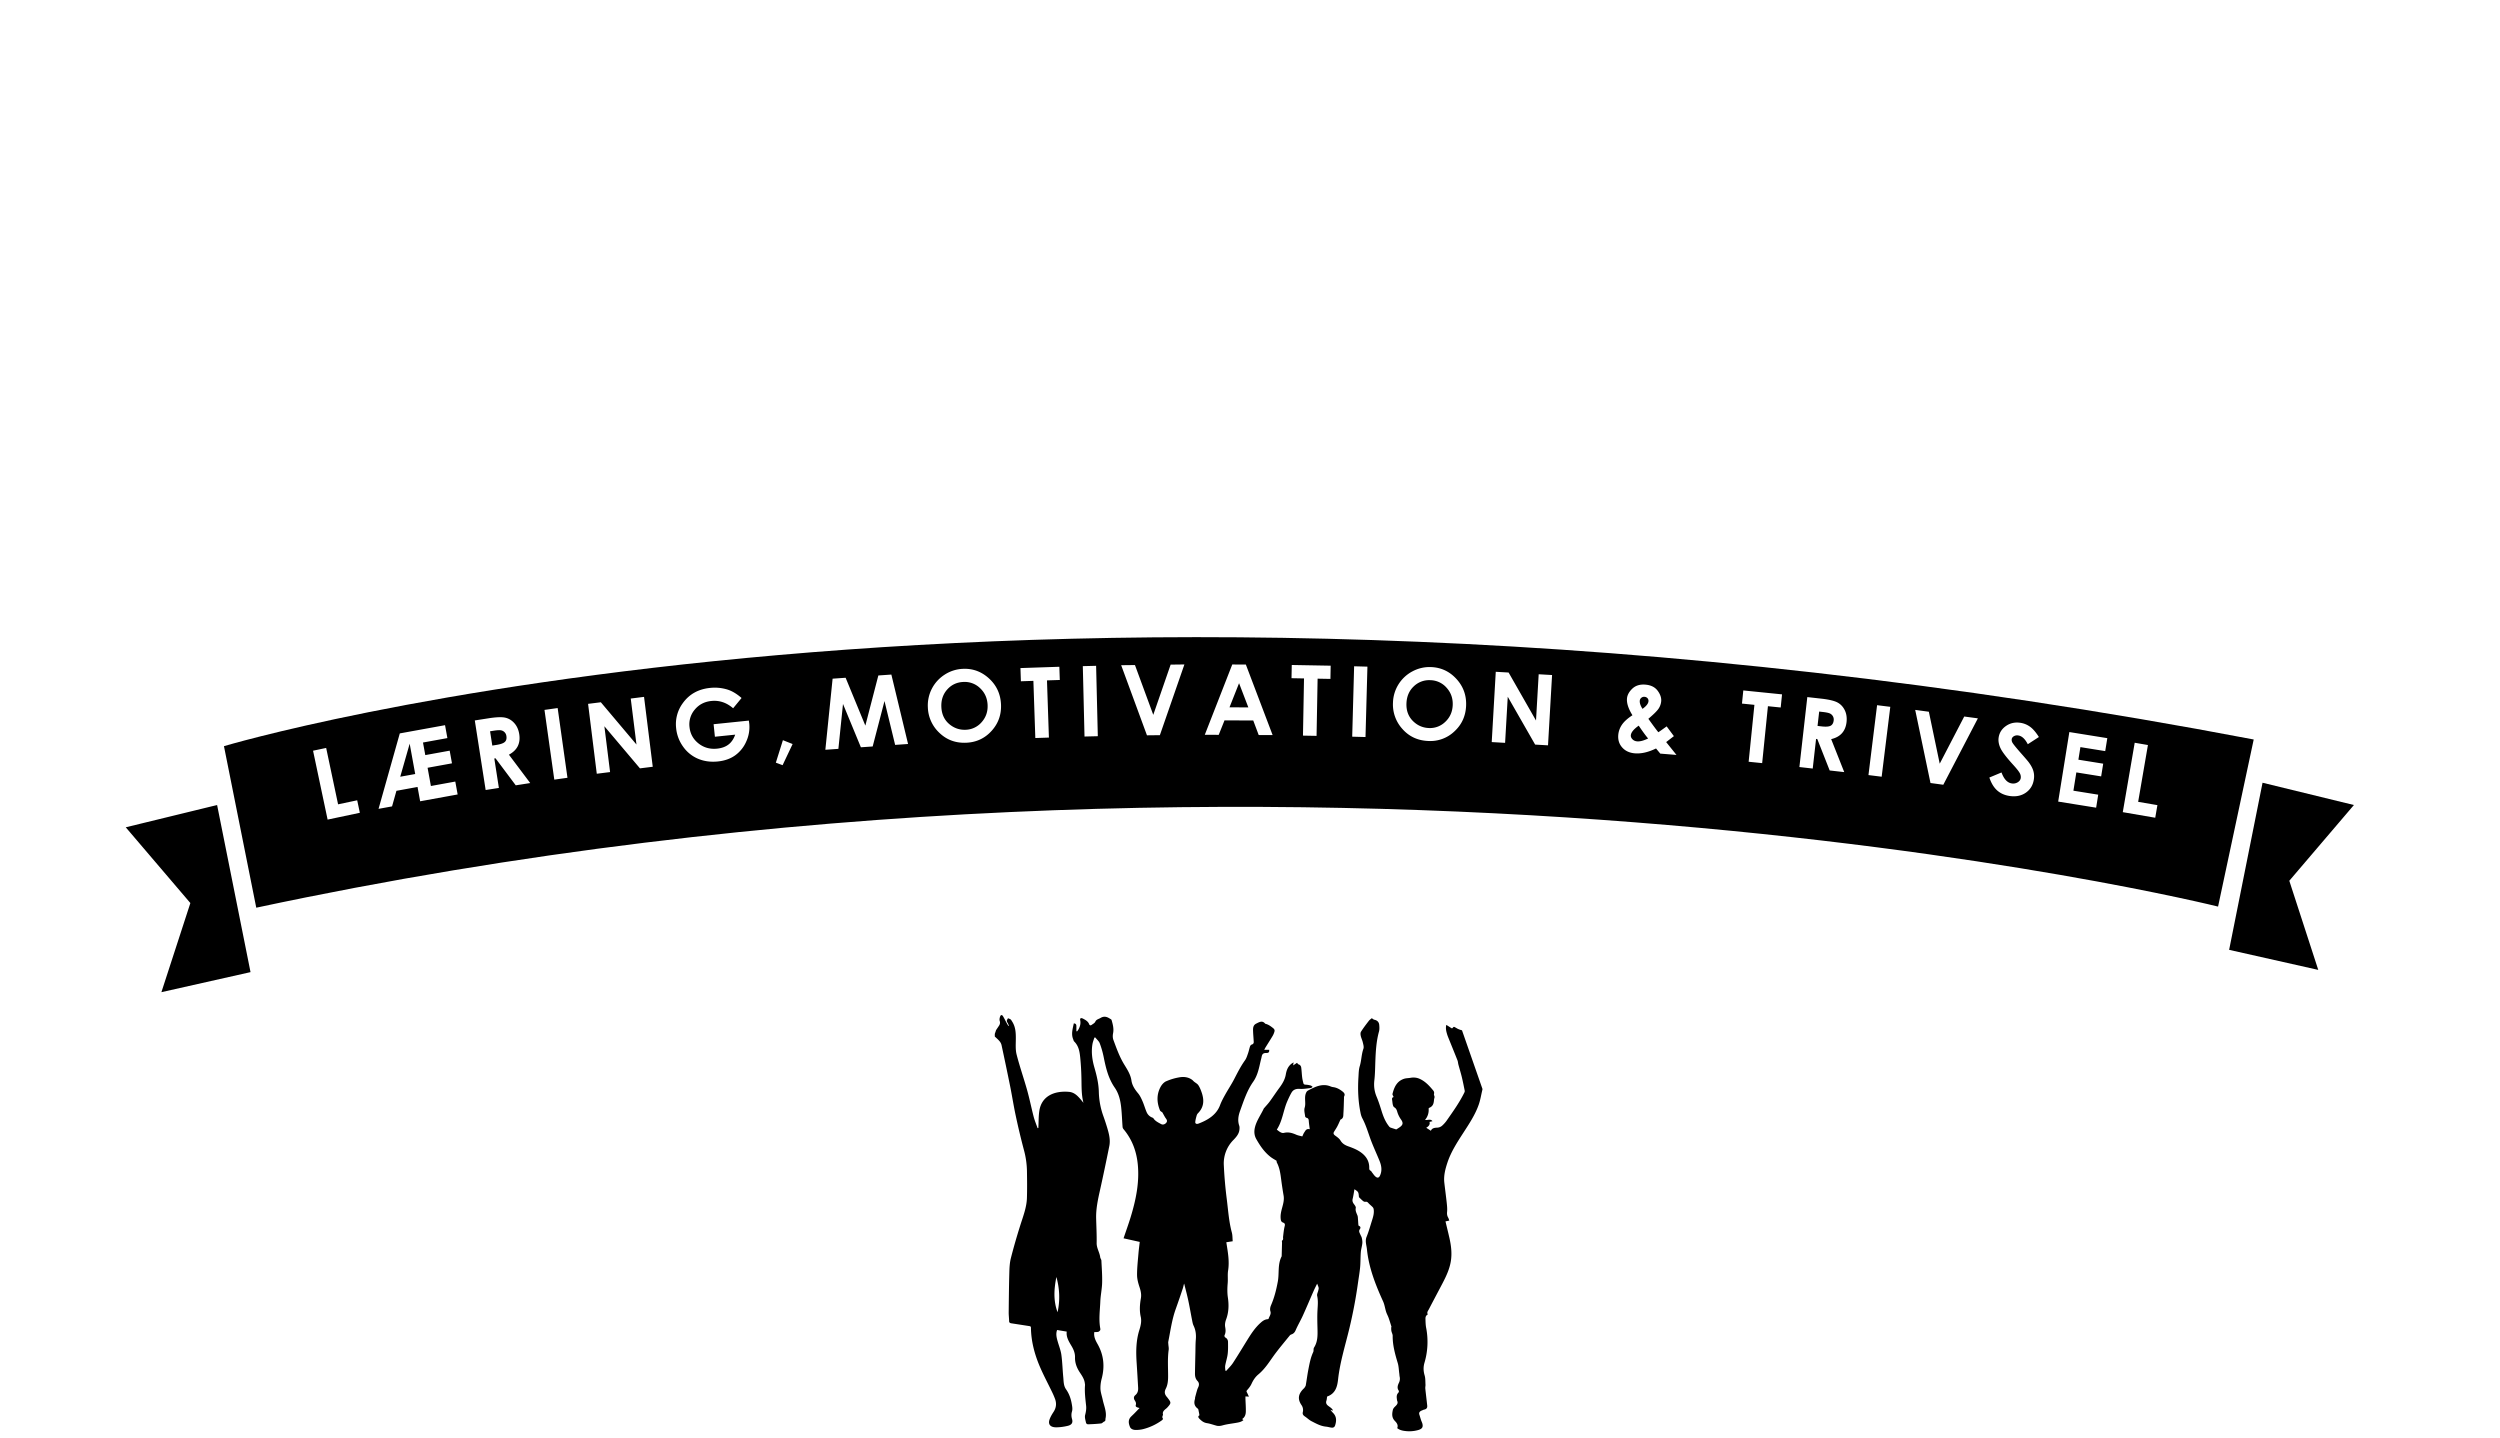 <svg viewBox="0 0 240 138" xmlns="http://www.w3.org/2000/svg"><title>Logo new</title><defs><filter x="-50%" y="-50%" width="200%" height="200%" filterUnits="objectBoundingBox" id="a"><feOffset dy="2" in="SourceAlpha" result="shadowOffsetOuter1"/><feColorMatrix values="0 0 0 0 0 0 0 0 0 0 0 0 0 0 0 0 0 0 0.15 0" in="shadowOffsetOuter1" result="shadowMatrixOuter1"/><feMerge><feMergeNode in="shadowMatrixOuter1"/><feMergeNode in="SourceGraphic"/></feMerge></filter><filter x="-50%" y="-50%" width="200%" height="200%" filterUnits="objectBoundingBox" id="b"><feOffset dy="2" in="SourceAlpha" result="shadowOffsetOuter1"/><feColorMatrix values="0 0 0 0 0 0 0 0 0 0 0 0 0 0 0 0 0 0 0.15 0" in="shadowOffsetOuter1" result="shadowMatrixOuter1"/><feMerge><feMergeNode in="shadowMatrixOuter1"/><feMergeNode in="SourceGraphic"/></feMerge></filter><filter x="-50%" y="-50%" width="200%" height="200%" filterUnits="objectBoundingBox" id="c"><feOffset dy="2" in="SourceAlpha" result="shadowOffsetOuter1"/><feColorMatrix values="0 0 0 0 0 0 0 0 0 0 0 0 0 0 0 0 0 0 0.15 0" in="shadowOffsetOuter1" result="shadowMatrixOuter1"/><feMerge><feMergeNode in="shadowMatrixOuter1"/><feMergeNode in="SourceGraphic"/></feMerge></filter></defs><g fill="none" fill-rule="evenodd"><g filter="url(#a)" fill="#FFF"><path d="M26.285 11.248l.516 16.864 7.336-9.42 4.29-1.063-7.223 8.172c.117-.029.226-.063.326-.104.1-.04.208-.075.326-.104.885-.22 1.654-.269 2.31-.15.655.12 1.202.368 1.64.744.437.377.797.851 1.08 1.423.282.571.507 1.196.675 1.874.131.53.21 1.067.234 1.609.024.541.04 1.077.046 1.607.006.531.016 1.045.03 1.542.013.497.072.952.174 1.365.153.62.37 1.113.649 1.482.279.37.683.488 1.214.356 1.386-.343 2.373-2.293 2.964-5.85l1.636-.405c-.248 2.033-.59 3.682-1.028 4.948-.437 1.266-.92 2.254-1.448 2.964-.528.71-1.06 1.217-1.595 1.521-.535.305-1.023.512-1.465.622-1.534.38-2.743.17-3.629-.627-.886-.797-1.504-1.904-1.855-3.32a7.747 7.747 0 0 1-.212-1.519 46.569 46.569 0 0 1-.046-1.608l-.019-1.497a5.498 5.498 0 0 0-.14-1.233c-.183-.736-.448-1.297-.793-1.681-.346-.384-.901-.48-1.668-.291-1.68.416-2.888 1.92-3.623 4.511l.332 9.87-4.423 1.095-1.013-31.95 4.402-1.747z"/><path d="M52.103 34.981c.656-.123 1.261-.476 1.817-1.06.554-.584 1.011-1.357 1.37-2.322.36-.964.609-2.1.75-3.41.139-1.308.134-2.767-.014-4.378-.747.14-1.264.06-1.552-.241-.289-.3-.484-.72-.585-1.258-.146-.776-.072-1.369.221-1.78.294-.41.718-.699 1.274-.866-.316-1.022-.745-1.698-1.286-2.03-.542-.33-1.186-.425-1.932-.285a3.81 3.81 0 0 0-1.964 1.02 7.304 7.304 0 0 0-1.438 1.962c-.396.77-.712 1.634-.95 2.59a20.105 20.105 0 0 0-.497 2.899 21.077 21.077 0 0 0-.085 2.867c.037.937.126 1.778.266 2.523.293 1.553.782 2.635 1.47 3.247.687.613 1.731.787 3.135.522m-.624-20.05c1.79-.337 3.188.026 4.192 1.088 1.003 1.063 1.737 2.74 2.2 5.033 2.656-.5 4.935-1.857 6.837-4.07l.63 1.134c-.656 1.113-1.617 2.12-2.884 3.023a15.596 15.596 0 0 1-4.26 2.124c.216 1.97.227 3.829.032 5.581-.196 1.752-.597 3.32-1.201 4.7-.606 1.382-1.41 2.522-2.416 3.422-1.005.901-2.194 1.48-3.567 1.739a9.788 9.788 0 0 1-2.825.138 5.758 5.758 0 0 1-2.448-.814c-.734-.449-1.364-1.088-1.891-1.916-.527-.828-.911-1.883-1.153-3.167a22.609 22.609 0 0 1-.333-2.997 22.24 22.24 0 0 1 .116-3.569c.136-1.246.39-2.484.761-3.713.371-1.23.913-2.374 1.625-3.436.711-1.061 1.599-1.97 2.662-2.727 1.063-.756 2.37-1.28 3.923-1.573"/><path d="M67.798 3.362l-1.703 25.116a8.454 8.454 0 0 0 .072 2.062c.076.511.234.963.476 1.357.242.395.648.55 1.22.466.72-.106 1.385-.648 1.994-1.628.608-.98 1.13-2.284 1.567-3.914l1.668-.245c-.443 2-.945 3.6-1.505 4.803-.56 1.203-1.137 2.14-1.73 2.81-.592.67-1.185 1.133-1.776 1.388-.592.256-1.129.42-1.609.49-.782.115-1.448.074-1.998-.121a3.296 3.296 0 0 1-1.376-.904 4.693 4.693 0 0 1-.885-1.481 8.91 8.91 0 0 1-.487-1.91 12.86 12.86 0 0 1-.132-1.684c-.01-.581.007-1.152.048-1.71l1.56-23.576 4.596-1.32z"/><path d="M81.53 12.988c-.84.092-1.59.471-2.245 1.139-.657.667-1.213 1.5-1.666 2.496-.454.997-.82 2.099-1.098 3.305a22.957 22.957 0 0 0-.54 3.61c2.479-.666 4.394-1.777 5.744-3.33 1.35-1.552 1.914-3.355 1.69-5.409a3.176 3.176 0 0 0-.444-1.35c-.24-.386-.72-.54-1.44-.461m4.696 1.963c.28 2.567-.494 4.751-2.321 6.555-1.827 1.803-4.48 3.078-7.96 3.824-.004.245.007.48.032.707l.076.702c.168 1.54.586 2.64 1.254 3.3.668.661 1.726.912 3.176.754 1.45-.158 2.842-.691 4.18-1.601 1.336-.91 2.496-2.32 3.48-4.23l1.449-.158a19.362 19.362 0 0 1-1.826 3.43 16.861 16.861 0 0 1-2.517 2.979 13.915 13.915 0 0 1-3.083 2.192 9.774 9.774 0 0 1-3.482 1.067 7.88 7.88 0 0 1-2.567-.132 5.966 5.966 0 0 1-2.284-1.034c-.688-.505-1.272-1.198-1.754-2.078-.48-.879-.792-1.968-.934-3.266-.092-.846-.108-1.837-.049-2.974.06-1.137.213-2.315.463-3.534.248-1.219.62-2.435 1.114-3.65a14.274 14.274 0 0 1 1.863-3.297 10.29 10.29 0 0 1 2.687-2.47c1.043-.664 2.259-1.071 3.648-1.223a7.898 7.898 0 0 1 1.834.006 4.06 4.06 0 0 1 1.619.557c.49.298.905.734 1.242 1.308.338.575.558 1.33.66 2.266"/><path d="M95.549 41.732c.849-.047 1.475-.568 1.876-1.563.402-.996.726-2.291.974-3.886l.24-1.473c-1.66.82-2.897 1.694-3.713 2.621-.816.927-1.202 1.8-1.157 2.619.028.515.195.931.501 1.25.307.317.733.462 1.279.432zm-.04-13.23c.425-.024.889-.163 1.392-.42a6.595 6.595 0 0 0 1.43-.99c.449-.404.856-.883 1.221-1.435a5.415 5.415 0 0 0 .769-1.8l1.593-10.08c-.117-.48-.37-.914-.755-1.304-.387-.39-.929-.565-1.626-.527-1.244.068-2.328.546-3.253 1.433-.925.887-1.689 1.948-2.29 3.182a15.361 15.361 0 0 0-1.29 3.926c-.26 1.383-.36 2.606-.302 3.667.094 1.729.416 2.898.967 3.506.55.609 1.265.89 2.145.841zm11.633-19.254l-3.446 22.091c.804-.318 1.537-.67 2.2-1.056a6.99 6.99 0 0 0 1.769-1.465c.515-.59.978-1.293 1.39-2.107.412-.813.784-1.806 1.115-2.981l1.683-.092c-.458 1.638-.955 2.98-1.49 4.028-.537 1.05-1.15 1.92-1.843 2.61a8.522 8.522 0 0 1-2.305 1.655c-.844.412-1.776.766-2.794 1.066l-.432 2.944c-.244 1.656-.543 2.995-.898 4.018-.355 1.024-.767 1.83-1.237 2.418-.47.588-1.002.997-1.598 1.228-.596.23-1.273.366-2.03.408-1.396.076-2.596-.17-3.6-.739-1.005-.569-1.548-1.596-1.63-3.082a3.713 3.713 0 0 1 .545-2.151c.403-.677.938-1.322 1.605-1.936a13.656 13.656 0 0 1 2.258-1.675c.84-.502 1.675-.944 2.506-1.323l.636-4.233a9.987 9.987 0 0 1-2.594 2.218 6.847 6.847 0 0 1-3.164.971 6.131 6.131 0 0 1-2.16-.27c-.711-.219-1.356-.61-1.934-1.171-.578-.562-1.06-1.295-1.444-2.203-.384-.906-.612-2.027-.685-3.362-.078-1.425.086-3.016.492-4.772a18.568 18.568 0 0 1 1.94-4.989 13.4 13.4 0 0 1 3.431-3.997c1.4-1.096 3.056-1.696 4.967-1.8.728-.04 1.48.086 2.256.378.776.293 1.312.902 1.606 1.829l.336-2.209 4.55-.249zM143.613 11.968c-.85-.036-1.643.196-2.378.697-.736.5-1.404 1.179-2.003 2.035-.599.856-1.12 1.83-1.56 2.92a21.565 21.565 0 0 0-1.057 3.398c2.56-.164 4.612-.852 6.153-2.063 1.54-1.212 2.356-2.848 2.444-4.913a3.168 3.168 0 0 0-.237-1.4c-.18-.419-.634-.643-1.362-.674zm-12.347 9.37a9.514 9.514 0 0 0-2.449.215 8.417 8.417 0 0 0-2.2.795 4.724 4.724 0 0 0-1.585 1.347 3.227 3.227 0 0 0-.648 1.819c-.049 1.154.159 1.99.623 2.512.464.521 1.076.798 1.835.83 1.061.046 2.083-.564 3.064-1.83.981-1.265 1.692-3.135 2.132-5.61a2.05 2.05 0 0 0-.385-.062l-.387-.016zm-7.238-8.882c1.142-1.106 2.317-1.937 3.527-2.495 1.21-.556 2.633-.8 4.272-.73.97.042 1.934.25 2.892.625.957.376 1.905.948 2.845 1.717a14.093 14.093 0 0 1 2.657-1.346 7.534 7.534 0 0 1 3.077-.507 7.878 7.878 0 0 1 1.812.282c.57.161 1.076.427 1.517.794.44.369.784.863 1.031 1.48.247.62.351 1.4.311 2.34-.11 2.58-1.19 4.555-3.24 5.927-2.05 1.372-4.855 2.119-8.417 2.241-.041.242-.086.566-.133.975-.048.408-.077.734-.087.976-.066 1.548.181 2.699.742 3.452.561.754 1.57 1.162 3.026 1.224 1.457.062 2.914-.256 4.373-.954s2.818-1.917 4.078-3.657l1.456.062a19.388 19.388 0 0 1-2.321 3.116 16.874 16.874 0 0 1-2.937 2.566 13.908 13.908 0 0 1-3.378 1.703 9.783 9.783 0 0 1-3.603.53c-1.396-.06-2.603-.445-3.622-1.157-1.018-.712-1.738-1.853-2.157-3.421a14.368 14.368 0 0 1-1.095 1.618c-.402.515-.862.96-1.379 1.332a5.864 5.864 0 0 1-1.792.858c-.678.2-1.472.28-2.382.241a8.538 8.538 0 0 1-2.015-.337 4.86 4.86 0 0 1-1.827-.99c-.544-.463-.974-1.082-1.29-1.856-.317-.773-.449-1.767-.397-2.98.06-1.396.367-2.569.925-3.518a6.242 6.242 0 0 1 2.24-2.253c.935-.553 2.022-.933 3.262-1.139a19.422 19.422 0 0 1 4-.217c.667.029 1.213.067 1.637.116.423.048.8.11 1.132.185.3-.626.558-1.314.772-2.065.214-.75.333-1.384.354-1.9.046-1.063-.166-1.968-.636-2.718s-1.267-1.149-2.389-1.196c-1.366-.059-2.47.153-3.31.634a10.235 10.235 0 0 0-2.312 1.817l-1.219-1.375z"/><path d="M154.919 30.704c.482.054.994-.018 1.537-.217a6.289 6.289 0 0 0 1.588-.876c.517-.384.991-.858 1.421-1.422.43-.562.76-1.182.99-1.86l3.33-10.033c-.007-.49-.175-.967-.504-1.432-.33-.465-.842-.737-1.536-.815-1.238-.14-2.391.19-3.458.986-1.069.797-2.008 1.808-2.817 3.03a17.634 17.634 0 0 0-1.963 3.997c-.5 1.442-.811 2.722-.937 3.838-.193 1.72-.07 2.927.373 3.618.441.692 1.1 1.087 1.976 1.186zM172.708 3.82l-8.004 23.857a8.464 8.464 0 0 0-.456 2.012 3.55 3.55 0 0 0 .114 1.434c.133.444.487.697 1.06.762.725.081 1.505-.274 2.344-1.066.838-.792 1.675-1.92 2.513-3.385l1.675.188c-.938 1.82-1.832 3.24-2.68 4.26-.848 1.021-1.644 1.78-2.388 2.276-.744.498-1.435.795-2.072.89-.638.097-1.198.118-1.68.063-.996-.111-1.78-.55-2.35-1.318-.572-.767-.83-1.943-.773-3.526-.834 1.16-1.91 2.1-3.23 2.823-1.319.723-2.703 1.003-4.151.84a6.142 6.142 0 0 1-2.085-.625c-.666-.334-1.237-.827-1.714-1.477-.477-.65-.83-1.453-1.058-2.411-.229-.958-.268-2.1-.118-3.43.115-1.025.352-2.114.711-3.266a23.79 23.79 0 0 1 1.371-3.422c.555-1.13 1.226-2.2 2.012-3.212a14.953 14.953 0 0 1 2.587-2.62 10.283 10.283 0 0 1 3.1-1.67c1.127-.377 2.325-.494 3.593-.351a5.47 5.47 0 0 1 2.185.75c.702.416 1.119 1.12 1.252 2.112l3.461-10.384 4.78-.104z"/><path d="M183.745 17.004c-.834-.14-1.659.022-2.471.486-.814.464-1.574 1.114-2.282 1.95a17.446 17.446 0 0 0-1.954 2.883 22.96 22.96 0 0 0-1.501 3.328c2.568.031 4.712-.517 6.433-1.645 1.721-1.127 2.753-2.71 3.096-4.747a3.183 3.183 0 0 0-.06-1.419c-.126-.437-.547-.715-1.261-.836m3.986 3.165c-.428 2.546-1.766 4.439-4.014 5.678-2.248 1.24-5.148 1.745-8.7 1.519a5.65 5.65 0 0 0-.161.688l-.117.697c-.257 1.527-.155 2.7.306 3.516.46.817 1.406 1.345 2.837 1.586 2.026.34 3.92-.08 5.683-1.263-.366 1.078-.85 1.936-1.45 2.575-.6.638-1.264 1.112-1.993 1.42a6.54 6.54 0 0 1-2.372.503 13.364 13.364 0 0 1-2.625-.187 7.804 7.804 0 0 1-2.426-.824 5.903 5.903 0 0 1-1.9-1.613c-.519-.672-.888-1.496-1.109-2.473-.221-.976-.223-2.108-.007-3.397.141-.838.395-1.797.76-2.875.366-1.078.834-2.17 1.406-3.275a20.675 20.675 0 0 1 2.064-3.21 14.302 14.302 0 0 1 2.688-2.668 10.3 10.3 0 0 1 3.257-1.647c1.184-.355 2.465-.417 3.843-.186a7.892 7.892 0 0 1 1.763.504c.546.23 1.016.557 1.407.976.391.42.672.953.84 1.597.17.645.176 1.431.02 2.36M185.314 35.569c.166-.804.593-1.444 1.281-1.923.687-.478 1.448-.631 2.281-.46.804.167 1.44.608 1.913 1.326.472.718.626 1.478.46 2.282-.172.833-.614 1.47-1.325 1.913-.712.442-1.47.58-2.273.414-.833-.171-1.474-.598-1.922-1.28-.448-.682-.587-1.44-.415-2.272M208.202 20.117l-1.537 3.139c.751-.626 1.466-1.105 2.144-1.437.678-.331 1.306-.557 1.884-.68a5.47 5.47 0 0 1 1.58-.12c.476.04.905.108 1.288.204.884.22 1.587.538 2.11.95.523.413.905.892 1.144 1.437.24.545.35 1.137.331 1.773a9.223 9.223 0 0 1-.281 1.973 15.423 15.423 0 0 1-1.094 2.967 71.842 71.842 0 0 1-1.514 2.956 93.576 93.576 0 0 0-1.492 2.867 13.566 13.566 0 0 0-1.04 2.746c-.154.619-.194 1.157-.12 1.613.073.457.375.752.906.884 1.384.347 3.17-.913 5.359-3.779l1.635.41c-1.171 1.679-2.247 2.976-3.227 3.889-.98.914-1.869 1.56-2.668 1.939-.8.38-1.507.579-2.122.597-.615.018-1.143-.028-1.586-.138-1.532-.384-2.503-1.135-2.911-2.255-.41-1.119-.437-2.387-.083-3.801.243-.972.608-1.961 1.094-2.967.486-1.006.99-1.99 1.514-2.956.523-.965 1.015-1.899 1.475-2.801.46-.902.79-1.751.99-2.547.184-.736.199-1.36.044-1.868-.155-.508-.615-.858-1.381-1.05-1.828-.456-3.858.711-6.09 3.503l-6.608 13.47-4.42-1.105 10.211-20.929 4.465 1.116z"/><path d="M239.872 29.173l-7.768 13.809a11.027 11.027 0 0 0-.754 1.817c-.19.61-.234 1.137-.133 1.58.1.446.44.758 1.02.938.204.063.419.114.645.152.227.04.503.045.83.019-.78 1.284-1.538 2.083-2.27 2.396a3.204 3.204 0 0 1-2.275.105c-.93-.288-1.611-.857-2.046-1.708-.436-.85-.483-2.034-.14-3.55-1.3 1.22-2.566 1.995-3.798 2.328-1.233.333-2.343.347-3.328.041a4.513 4.513 0 0 1-1.743-.994 4.921 4.921 0 0 1-1.166-1.626c-.282-.628-.434-1.343-.455-2.145-.022-.801.107-1.652.386-2.552.216-.696.533-1.408.95-2.138l7.293-13.05 4.395 1.364-7.767 13.81a6.17 6.17 0 0 0-.62 1.381c-.261.842-.266 1.524-.015 2.047.25.524.652.87 1.204 1.041.84.261 1.832.116 2.974-.436 1.14-.553 2.105-1.533 2.892-2.943l7.294-13.05 4.395 1.364zM119.601.064l-5.077 24.657a8.444 8.444 0 0 0-.207 2.052c.005.517.101.987.288 1.41.187.424.568.632 1.146.626.728-.007 1.46-.455 2.196-1.344.734-.888 1.428-2.11 2.08-3.666l1.686-.018c-.709 1.921-1.422 3.44-2.14 4.556-.717 1.117-1.415 1.967-2.092 2.55-.678.585-1.327.964-1.948 1.137-.621.173-1.175.262-1.66.267-.79.008-1.444-.121-1.963-.39a3.299 3.299 0 0 1-1.242-1.08 4.7 4.7 0 0 1-.677-1.588 8.916 8.916 0 0 1-.225-1.957c-.006-.547.026-1.109.097-1.687.07-.577.162-1.14.278-1.689L114.87.75l4.732-.686zM16.086 16.945c.422 1.332.43 2.516.026 3.552-.405 1.036-1.085 1.705-2.04 2.008-.406.129-.755.16-1.047.092-.292-.066-.604-.222-.936-.468.469-.53.78-1.21.931-2.039a4.944 4.944 0 0 0-.143-2.416 4.654 4.654 0 0 0-.56-1.16 2.786 2.786 0 0 0-.923-.88c-.372-.216-.818-.345-1.341-.387-.523-.041-1.132.047-1.827.268-1.593.504-2.752 1.294-3.48 2.368-.727 1.075-.856 2.35-.389 3.827.349 1.1.886 1.966 1.61 2.596.726.63 1.56 1.18 2.505 1.645.943.466 1.953.91 3.027 1.335 1.074.425 2.114.964 3.117 1.618 1.003.654 1.928 1.485 2.772 2.491.845 1.008 1.528 2.336 2.051 3.987.56 1.766.758 3.4.596 4.9-.162 1.502-.605 2.845-1.329 4.03a10.502 10.502 0 0 1-2.856 3.055 13.814 13.814 0 0 1-3.942 1.965c-1.129.357-2.264.573-3.403.647a8.734 8.734 0 0 1-3.25-.38 6.977 6.977 0 0 1-2.743-1.641c-.8-.766-1.406-1.801-1.819-3.104-.375-1.187-.51-2.292-.403-3.313.106-1.021.37-1.925.79-2.712a6.72 6.72 0 0 1 1.572-1.979c.627-.533 1.274-.905 1.94-1.116a3.497 3.497 0 0 1 2.226.012c.73.246 1.349.863 1.853 1.85a7.555 7.555 0 0 0-1.75.817 5.61 5.61 0 0 0-1.416 1.261 4.163 4.163 0 0 0-.796 1.71c-.145.652-.093 1.368.154 2.15.22.695.54 1.279.96 1.75.42.473.891.826 1.411 1.06a4.911 4.911 0 0 0 3.448.175 6.319 6.319 0 0 0 1.947-1.024 5.313 5.313 0 0 0 1.46-1.728c.37-.691.606-1.483.706-2.375.1-.892-.015-1.859-.345-2.901-.394-1.245-.967-2.299-1.718-3.16a13.44 13.44 0 0 0-2.53-2.258 33.244 33.244 0 0 0-2.935-1.794 47.49 47.49 0 0 1-2.906-1.709 13.139 13.139 0 0 1-2.448-1.996c-.714-.746-1.24-1.654-1.58-2.726a6.737 6.737 0 0 1-.209-3.375 8.035 8.035 0 0 1 1.352-3.128c.682-.964 1.562-1.833 2.64-2.604 1.078-.771 2.312-1.377 3.702-1.818.492-.155 1.13-.301 1.916-.439a7.493 7.493 0 0 1 2.407-.021c.819.123 1.59.445 2.312.964.722.52 1.267 1.36 1.633 2.518"/></g><path d="M6.526 28.973c.25-1.136.2-2.263-.112-3.382-.228 1.133-.308 2.264.112 3.382M47.32 7.548c-.01.049-.016.089-.025.129-.109.454-.18.917-.334 1.36-.337.972-.923 1.85-1.493 2.73-.59.914-1.179 1.827-1.514 2.84-.21.634-.375 1.274-.298 1.939.073.64.16 1.279.23 1.919.03.29.063.585.035.874-.02.2 0 .374.103.55.05.087.072.185.11.285l-.367.08c.121.508.245 1.008.36 1.51.18.776.283 1.556.148 2.346-.122.722-.431 1.392-.775 2.052-.439.843-.892 1.681-1.327 2.526-.073.144-.214.289-.114.47.007.013-.014.046-.033.058-.17.105-.185.265-.18.418.007.28.013.562.065.837a7.075 7.075 0 0 1-.162 3.354c-.12.412-.107.803.016 1.215.083.282.065.588.082.883.007.125-.03.252-.018.376.056.546.126 1.09.184 1.636.02.188-.043.34-.294.386-.066.012-.125.05-.19.073-.216.078-.34.198-.27.414.057.172.103.345.16.516.041.126.108.247.137.374.07.317-.04.473-.388.58a3.111 3.111 0 0 1-1.28.098c-.276-.031-.544-.1-.756-.277.119-.27-.032-.492-.212-.675-.33-.335-.29-.704-.204-1.082.025-.108.112-.217.2-.302.17-.161.325-.314.218-.553-.027-.06-.025-.129-.034-.194-.029-.21-.034-.414.142-.594.044-.045.07-.15.038-.194-.19-.266-.094-.524.024-.773a.866.866 0 0 0 .061-.576c-.02-.1-.021-.201-.035-.302-.046-.336-.05-.682-.148-1.007-.257-.857-.495-1.712-.485-2.605.002-.153-.09-.305-.122-.46-.022-.11-.018-.224-.02-.336-.001-.028.031-.06.024-.083-.088-.287-.175-.574-.276-.858-.068-.192-.175-.375-.236-.568-.106-.333-.146-.685-.291-1.003-.74-1.621-1.378-3.264-1.551-5.01-.039-.392-.2-.776-.034-1.187.214-.527.362-1.074.534-1.614.11-.346.206-.695.143-1.058a.369.369 0 0 0-.097-.186c-.132-.136-.29-.254-.413-.395-.081-.093-.15-.134-.292-.11-.065.011-.163-.035-.218-.08-.147-.124-.278-.26-.386-.364-.028-.174-.015-.344-.09-.477-.067-.12-.23-.2-.344-.29-.053.29-.096.613-.174.93-.048.193.008.344.127.503.084.112.196.257.173.368-.057.27.069.486.161.721.045.115.041.246.052.37.015.166.02.333.035.5.005.045.019.117.05.128.203.07.16.23.099.312-.147.195-.029.348.04.515.045.112.119.219.143.334.036.167.066.34.05.508-.03.288-.123.573-.146.861-.037.476-.021.955-.065 1.43-.047.51-.137 1.018-.208 1.527a45.76 45.76 0 0 1-.817 4.323c-.39 1.633-.905 3.245-1.09 4.914-.075.671-.226 1.37-1.054 1.661-.026.158-.028.282-.068.397-.063.18-.021.331.13.46.103.087.224.16.326.25.068.057.117.131.174.198l-.046.04-.212-.086c.094.112.16.208.245.29.375.367.356.78.221 1.214-.046.149-.149.238-.322.223-.183-.015-.36-.078-.542-.095-.535-.05-.967-.302-1.408-.526-.228-.116-.406-.303-.62-.444-.167-.111-.258-.224-.212-.422a.84.84 0 0 0-.137-.695c-.38-.568-.297-1.046.195-1.543.031-.032.073-.059.095-.095.05-.08.117-.16.132-.247.09-.519.154-1.041.256-1.558.109-.551.21-1.105.458-1.63.062-.131.002-.31.078-.43.35-.551.348-1.142.334-1.741-.014-.608-.036-1.217-.003-1.823.026-.47.077-.934-.031-1.406-.036-.158.07-.34.107-.512.019-.085.051-.175.036-.256-.023-.122-.083-.238-.144-.4-.13.268-.249.495-.35.728-.344.78-.67 1.564-1.023 2.34-.214.472-.484.926-.689 1.4-.087.203-.2.34-.433.414a.312.312 0 0 0-.138.1c-.453.558-.916 1.111-1.349 1.681-.53.699-.952 1.46-1.663 2.051-.304.254-.5.564-.656.904-.096.212-.25.41-.412.592-.073.083-.083.13-.037.215.068.126.123.257.2.42-.143-.01-.234-.014-.332-.02 0 .088-.002.166 0 .243.013.399.044.798.036 1.197-.006.275-.072.548-.358.733l.13.098c-.216.194-.492.23-.764.277-.409.07-.827.116-1.22.226-.212.058-.399.088-.604.035-.306-.08-.604-.195-.916-.242-.312-.048-.504-.21-.694-.392-.133-.129-.21-.261-.026-.364-.026-.141-.043-.257-.07-.372-.022-.092-.023-.215-.092-.266-.352-.26-.377-.574-.27-.925.015-.051.003-.108.017-.16.065-.248.13-.496.204-.742.03-.098.083-.19.119-.286.072-.193.06-.379-.096-.541-.207-.218-.245-.476-.242-.742.01-.656.026-1.312.041-1.967.01-.423.003-.848.04-1.27.04-.46-.006-.9-.214-1.331-.078-.163-.108-.344-.143-.52-.126-.634-.232-1.27-.368-1.903-.116-.542-.262-1.078-.395-1.617-.06.146-.075.299-.123.443a86.715 86.715 0 0 1-.682 1.987c-.371 1.028-.509 2.093-.719 3.148-.016.08 0 .166.006.25.01.177.057.358.032.532-.121.87-.049 1.739-.055 2.609-.002.375-.047.78-.22 1.116-.171.337-.105.567.123.82.034.039.061.08.092.12.303.39.301.455-.033.83-.039.042-.076.085-.122.122-.194.158-.4.307-.332.58.014.057-.039.125-.051.19-.008.044-.02.103.005.137.094.129 0 .198-.098.268a5.282 5.282 0 0 1-1.77.821 2.946 2.946 0 0 1-.679.078c-.249.003-.49-.082-.576-.293-.136-.335-.2-.682.107-.989.104-.104.214-.204.317-.309.163-.166.323-.335.5-.518-.311-.063-.409-.136-.364-.285.048-.16.002-.289-.088-.424-.116-.175-.14-.371.034-.515.253-.212.293-.465.278-.738-.044-.792-.092-1.584-.143-2.376-.07-1.063-.065-2.121.264-3.161.13-.41.226-.834.13-1.256-.135-.597-.09-1.187.014-1.778.065-.369-.014-.716-.132-1.073-.127-.38-.235-.781-.236-1.173-.002-.684.078-1.368.134-2.051.03-.374.082-.745.124-1.114l-1.554-.346c.23-.685.47-1.345.675-2.013.51-1.668.862-3.355.69-5.091-.122-1.228-.526-2.373-1.377-3.385a.383.383 0 0 1-.084-.21c-.047-.625-.065-1.251-.133-1.874-.072-.656-.219-1.31-.613-1.882-.629-.911-.859-1.914-1.064-2.933a8.517 8.517 0 0 0-.38-1.331c-.078-.207-.285-.378-.433-.566l-.084.022c-.062.206-.147.409-.183.618-.128.76-.027 1.51.187 2.252.22.765.405 1.532.424 2.326.018.795.162 1.577.437 2.34.144.398.274.8.394 1.205.16.545.29 1.1.176 1.663-.285 1.415-.58 2.83-.894 4.24-.2.898-.394 1.793-.37 2.712.02.787.063 1.574.049 2.36-.009.486.283.9.342 1.366.014.11.108.213.113.322.035.708.089 1.417.071 2.124-.015.6-.15 1.198-.174 1.799-.034.86-.165 1.724-.005 2.586.01.058.018.13-.012.176-.04.062-.11.133-.184.152-.115.03-.245.019-.376.026-.004.046-.01.08-.012.115-.025.372.135.702.32 1.025.601 1.057.705 2.153.41 3.294a3.444 3.444 0 0 0-.129 1.023c.018.353.146.7.22 1.052.125.592.406 1.167.265 1.79-.024.104.035.218-.121.288-.11.049-.194.17-.301.183-.419.047-.841.069-1.262.083-.062.002-.173-.077-.183-.13-.05-.253-.149-.525-.088-.764.076-.296.126-.584.095-.88-.07-.66-.16-1.317-.106-1.98.006-.07-.013-.143-.022-.214-.048-.372-.262-.688-.472-1.004-.302-.455-.482-.935-.466-1.465.01-.385-.133-.739-.335-1.078-.259-.436-.529-.87-.46-1.384l-.926-.155c-.017.057-.03.096-.04.135-.078.339.01.664.104.989.122.421.29.839.348 1.267.097.71.112 1.427.182 2.14.039.395.018.812.267 1.165.31.44.465.917.55 1.413.04.233.088.486.021.706-.077.257-.068.488.003.734.099.34-.018.557-.41.652-.35.084-.721.138-1.085.143-.592.008-.835-.289-.655-.778.09-.242.226-.475.372-.696.263-.4.305-.813.15-1.243a7.242 7.242 0 0 0-.288-.67c-.392-.815-.823-1.617-1.176-2.444-.514-1.204-.837-2.448-.854-3.738-.002-.142-.107-.143-.217-.16-.555-.085-1.11-.173-1.665-.257-.145-.022-.211-.081-.213-.214-.005-.28-.042-.56-.04-.839.013-1.265.025-2.53.06-3.794.012-.47.033-.948.148-1.404.27-1.065.578-2.123.91-3.175.271-.857.604-1.704.632-2.6.027-.87.016-1.743.003-2.613a8.295 8.295 0 0 0-.301-2.035 67.946 67.946 0 0 1-.78-3.273c-.199-.926-.342-1.86-.528-2.787a298.578 298.578 0 0 0-.835-3.993.937.937 0 0 0-.208-.379C.807 2.78.646 2.647.5 2.505v-.25l.08-.233c.018-.049.026-.101.053-.145.093-.146.195-.286.287-.432a.502.502 0 0 0 .051-.44C.931.864.968.689 1.03.547c.057-.134.174-.128.253.002.113.184.204.378.306.567.069.126.14.251.21.377l.056-.02c-.028-.07-.053-.142-.085-.211-.039-.083-.116-.164-.116-.246.001-.09.072-.178.112-.266.085.037.183.061.251.114.065.05.1.128.144.196.342.527.362 1.101.358 1.685-.003.499-.046 1.013.076 1.493.294 1.152.692 2.283 1.013 3.43.235.839.403 1.692.623 2.535.097.372.25.734.378 1.1l.077-.013c0-.038-.002-.076 0-.114.027-.512.012-1.028.09-1.534.211-1.393 1.396-1.942 2.83-1.825.488.04.788.332 1.063.64.12.134.229.276.342.415-.204-.788-.176-1.582-.194-2.375a24.719 24.719 0 0 0-.12-2.016c-.057-.532-.14-1.07-.578-1.503-.051-.05-.062-.132-.09-.199-.215-.514-.05-1.018.057-1.531.193.003.243.11.246.248.003.168 0 .335 0 .503l.072.009c.045-.064.097-.126.134-.193.151-.274.226-.557.164-.865-.04-.202.066-.262.27-.158.25.128.49.27.586.53.036.1.124.152.235.072.13-.094.302-.185.356-.309.095-.222.327-.254.508-.363.306-.185.58-.128.851.044.075.047.185.095.204.159.12.416.232.831.144 1.271-.04.205-.043.437.029.632.303.823.596 1.65 1.073 2.418.29.468.582.943.66 1.478.067.469.317.85.63 1.226.19.227.316.5.432.765.149.339.245.695.39 1.036.101.24.281.439.569.546.03.011.068.027.082.05.162.27.461.41.74.563.15.082.309.049.439-.061.134-.114.17-.244.083-.39-.04-.07-.096-.132-.136-.202-.088-.15-.17-.304-.261-.466-.065-.053-.193-.11-.227-.193-.309-.753-.338-1.512.053-2.246.113-.212.306-.44.535-.547a5.316 5.316 0 0 1 1.231-.374c.444-.085.893-.042 1.263.231.07.051.122.12.188.175.138.113.319.204.41.34.136.203.226.433.307.66.253.71.271 1.398-.32 2.013a.552.552 0 0 0-.14.219c-.059.211-.121.425-.14.64-.014.164.124.227.307.158.956-.363 1.737-.871 2.073-1.774.128-.344.308-.676.49-1.004.281-.505.607-.992.87-1.503.315-.61.622-1.222 1.031-1.794.146-.203.214-.449.297-.68.076-.217.116-.442.19-.66.022-.066.088-.152.157-.172.17-.049.203-.153.196-.276-.017-.345-.053-.69-.063-1.035-.009-.265-.001-.553.302-.702.27-.132.585-.345.865.012.297.068.51.228.738.405.177.138.184.243.135.394a1.8 1.8 0 0 1-.159.368c-.215.36-.443.715-.665 1.073-.047.077-.086.156-.143.259h.473c.022.21-.033.313-.273.308-.375-.008-.416.19-.461.418-.021.106-.054.21-.078.315-.16.697-.286 1.406-.719 2.026-.609.87-.913 1.838-1.259 2.793-.169.466-.252.937-.086 1.424.045.133.033.285.015.426-.046.373-.298.667-.563.942a3.192 3.192 0 0 0-.928 2.464c.051 1.065.143 2.131.278 3.191.138 1.077.202 2.163.488 3.225.075.278.061.574.087.85l-.613.096.015.104c.136.868.296 1.732.155 2.616-.062.392-.004.797-.038 1.193-.038.466-.052.926.016 1.391.105.709.09 1.413-.169 2.107-.085.227-.131.488-.09.72.05.28.068.536-.061.8-.027.055.013.179.07.21a.47.47 0 0 1 .263.424c.005.387.015.776-.031 1.16-.045.372-.171.736-.237 1.106-.028.162.006.33.011.496l.088.019c.218-.253.47-.49.647-.762.482-.738.932-1.491 1.396-2.238.358-.574.726-1.143 1.258-1.617.19-.17.392-.325.688-.343.027-.001.07-.024.075-.043.073-.231.26-.437.178-.702-.064-.205-.025-.407.064-.612.316-.728.5-1.485.643-2.252.151-.807-.035-1.651.371-2.428l.035-1.285c.002-.077-.035-.192.01-.225.15-.11.073-.238.089-.36.042-.343.071-.689.156-1.024.044-.173.025-.276-.157-.343-.168-.061-.202-.178-.221-.315-.055-.4.044-.783.149-1.166.1-.367.19-.732.124-1.114a38.728 38.728 0 0 1-.23-1.524c-.073-.564-.145-1.126-.42-1.652-.028-.052-.018-.118-.023-.16-.201-.128-.41-.239-.588-.379-.6-.472-.997-1.067-1.35-1.686-.208-.363-.236-.743-.143-1.134.155-.657.578-1.223.861-1.836.007-.016.027-.027.04-.041.175-.206.365-.404.523-.62.318-.433.607-.882.928-1.314.291-.391.528-.794.61-1.26.065-.38.18-.75.523-1.031.054-.045.12-.08.226-.149l-.039.292.372-.25c.06.07.084.132.13.145.188.055.256.186.274.33.04.307.05.617.088.925.023.188.069.375.117.56.024.096.1.137.228.14.157.006.317.037.468.078.075.02.133.09.198.136-.066.038-.128.1-.198.109-.343.038-.693.102-1.033.08-.384-.026-.643.084-.802.36-.154.265-.28.543-.402.82-.392.896-.456 1.88-1.011 2.73.326.264.492.36.696.312.435-.103.804.018 1.179.181.18.078.386.11.572.16.075-.155.115-.279.19-.384.113-.158.179-.383.526-.306-.034-.28-.075-.539-.094-.799-.01-.141-.031-.254-.22-.3-.053-.013-.121-.08-.127-.127-.033-.282-.126-.583-.046-.844.058-.19.056-.361.05-.541-.01-.316-.048-.633.11-.933a.394.394 0 0 1 .148-.161 6.94 6.94 0 0 1 .67-.331c.49-.203.994-.288 1.516-.069a.962.962 0 0 0 .238.063c.344.047.618.2.87.395.174.134.304.269.193.486-.029.057-.018.13-.02.195-.018.483-.022.966-.056 1.448-.015.215.025.468-.277.595-.022.01-.027.05-.04.077-.091.197-.175.397-.277.59-.092.173-.208.337-.308.507-.083.141-.044.246.104.355.194.141.408.292.519.48.169.284.418.44.746.557.333.119.668.248.964.42.667.387 1.058.923 1.049 1.635-.002.123 0 .227.147.297.052.024.072.094.11.14.124.151.224.326.381.443.174.128.304.07.392-.117.223-.477.149-.951-.04-1.417-.298-.737-.645-1.46-.909-2.206-.226-.638-.422-1.282-.747-1.893a1.865 1.865 0 0 1-.165-.496c-.238-1.145-.277-2.3-.204-3.458.022-.35.022-.71.125-1.046.167-.548.156-1.12.35-1.665.065-.184-.012-.413-.057-.616-.047-.21-.152-.41-.197-.62-.028-.132-.044-.3.025-.408.227-.36.49-.703.753-1.044.078-.102.2-.178.282-.25.107.069.163.13.232.144.314.063.458.25.481.5.02.211.032.435-.024.639-.253.923-.31 1.862-.347 2.804-.024.625-.025 1.252-.097 1.874-.064.547 0 1.063.217 1.58.184.436.327.885.466 1.333.165.534.361 1.053.729 1.513a.326.326 0 0 0 .126.107c.172.063.349.116.565.186.064-.041.185-.112.299-.19.366-.249.389-.444.143-.786a2.5 2.5 0 0 1-.296-.565c-.08-.211-.09-.44-.337-.586-.075-.044-.116-.151-.136-.236-.037-.15-.044-.306-.068-.46-.02-.126-.027-.245.143-.285-.043-.115-.132-.226-.108-.314.109-.407.24-.817.577-1.135.138-.13.33-.238.522-.303.196-.066.424-.06.635-.097.314-.055.61-.023.89.107.552.256.916.67 1.271 1.093.092.108.123.215.088.35-.02.073.028.16.045.24.004.02.015.04.012.059-.017.089-.048.176-.055.266-.026.312-.072.611-.457.767-.029.012-.061.053-.06.08a1.46 1.46 0 0 1-.345 1.078c.254.05.528-.132.713.124l-.285.07c.074.252-.07.416-.314.561l.448.29c.104-.267.369-.288.586-.3a.767.767 0 0 0 .536-.23 3 3 0 0 0 .356-.396c.625-.895 1.266-1.783 1.736-2.75a.285.285 0 0 0 .033-.17c-.088-.44-.174-.88-.28-1.317-.097-.4-.22-.794-.327-1.192-.036-.133-.037-.275-.087-.403-.262-.666-.535-1.328-.802-1.992-.07-.175-.145-.349-.198-.527-.082-.274-.15-.552-.078-.885.147.07.425.275.552.336.137-.092.124-.205.276-.119.504.288.23.132.391.205.093.043.197.066.297.098l-.026-.063" filter="url(#b)" transform="translate(95 95)" fill="#000"/><g filter="url(#c)" transform="translate(11.39 59.037)" fill="#000"><path d="M13.211 26.102L10.11 10.595s76.989-23.112 194.856-.641l-3.422 16.041s-86.638-21.614-188.333.107M205.815 14.105l-3.208 16.043 8.556 1.925-2.78-8.556 6.203-7.272zM9.452 16.245l3.208 16.042-8.556 1.925 2.781-8.556-6.203-7.272z"/></g><g fill="#FFF"><path d="M47.26 71.575l.398-.063c.404-.063.674-.16.81-.29.136-.13.185-.317.146-.563a.636.636 0 0 0-.512-.548c-.134-.028-.37-.015-.708.038l-.348.054.214 1.372zm-1.679-2.413l1.347-.21c.738-.115 1.274-.131 1.607-.048.333.082.62.262.858.538s.39.623.455 1.04c.068.44.02.823-.144 1.151-.165.328-.447.6-.847.818l2.045 2.723-1.39.217-1.943-2.595-.116.018.44 2.829-1.27.198-1.042-6.679zM52.27 68.151l1.265-.178.942 6.694-1.265.178zM56.456 67.57l1.225-.153 3.42 4.057-.55-4.414 1.277-.16.836 6.709-1.229.153-3.415-4.043.548 4.4-1.277.16zM71.19 67.008l-.81.985c-.632-.545-1.328-.778-2.088-.7-.662.068-1.194.345-1.595.83a2.17 2.17 0 0 0-.505 1.669c.066.649.355 1.175.865 1.578s1.106.57 1.786.5c.442-.046.806-.177 1.09-.394.285-.217.5-.534.645-.949l-1.948.2-.124-1.202 3.383-.348.039.282a3.312 3.312 0 0 1-.285 1.72 3.212 3.212 0 0 1-1.06 1.33c-.456.327-1.01.524-1.662.591-.698.072-1.336-.016-1.915-.262a3.343 3.343 0 0 1-1.431-1.163 3.63 3.63 0 0 1-.665-1.765 3.39 3.39 0 0 1 .643-2.413c.617-.856 1.485-1.34 2.603-1.456a4.165 4.165 0 0 1 1.675.155c.449.14.901.41 1.359.812M75.159 71.057l.932.37-.962 2.031-.648-.243zM79.93 65.153l1.25-.088 1.893 4.594 1.248-4.814 1.25-.087 1.603 6.665-1.241.087-1.021-4.209-1.135 4.36-1.132.078-1.717-4.16-.443 4.311-1.251.088zM92.472 65.468c-.625.03-1.14.274-1.544.73-.404.455-.59 1.017-.557 1.688.037.746.334 1.324.891 1.732.434.319.92.465 1.459.439a2.096 2.096 0 0 0 1.525-.738c.407-.462.595-1.015.563-1.661-.032-.643-.274-1.176-.728-1.6a2.115 2.115 0 0 0-1.609-.59m-.048-1.259c.955-.047 1.793.259 2.515.916.721.658 1.107 1.484 1.156 2.479.048.985-.25 1.836-.894 2.551-.645.716-1.451 1.098-2.419 1.146-1.013.05-1.873-.26-2.578-.927a3.494 3.494 0 0 1-1.129-2.448 3.506 3.506 0 0 1 1.606-3.155 3.466 3.466 0 0 1 1.743-.562M97.963 64.135l3.734-.126.043 1.268-1.23.041.185 5.489-1.304.044-.186-5.488-1.2.04zM103.95 63.95l1.277-.032.163 6.758-1.277.031zM107.633 63.86l1.323-.015 1.758 4.781 1.668-4.822 1.321-.016-2.355 6.789-1.24.014zM118.95 65.586l-.918 2.317 1.809.008-.891-2.325zm-.653-1.795l1.305.006 2.57 6.772-1.337-.006-.523-1.395-2.758-.013-.557 1.39-1.337-.006 2.637-6.748zM124.009 63.839l3.735.067-.023 1.269-1.231-.023-.1 5.491-1.305-.024.1-5.49-1.2-.022zM129.996 63.963l1.277.035-.185 6.758-1.277-.035zM137.329 65.298a2.122 2.122 0 0 0-1.603.588c-.444.417-.679.961-.706 1.632-.03.747.214 1.349.733 1.805.403.356.874.546 1.413.568a2.096 2.096 0 0 0 1.585-.599c.447-.423.684-.958.71-1.604.026-.643-.168-1.195-.583-1.658a2.115 2.115 0 0 0-1.55-.732m.066-1.258c.955.039 1.763.418 2.423 1.138.66.72.97 1.577.929 2.572-.04.985-.413 1.806-1.12 2.461a3.356 3.356 0 0 1-2.51.924c-1.014-.041-1.842-.426-2.485-1.154a3.494 3.494 0 0 1-.905-2.539 3.505 3.505 0 0 1 1.882-2.998 3.468 3.468 0 0 1 1.786-.404M143.593 64.492l1.233.07 2.631 4.608.256-4.441 1.285.074-.389 6.749-1.236-.071-2.629-4.594-.255 4.427-1.284-.074zM157.682 68.05c.363-.262.553-.505.571-.728a.377.377 0 0 0-.091-.293.42.42 0 0 0-.294-.135.4.4 0 0 0-.305.1.4.4 0 0 0-.145.279c-.018.22.07.479.264.777m.538 2.844c-.217-.25-.518-.661-.903-1.232-.483.339-.735.649-.758.93-.01.131.041.257.156.377.115.12.267.187.456.203.271.021.621-.07 1.05-.278M160 69.732l.693.937-.373.287-.368.284.99 1.233-1.555-.126-.408-.494c-.742.361-1.417.517-2.025.468-.516-.042-.922-.227-1.216-.556-.295-.328-.423-.728-.385-1.202.03-.357.147-.687.354-.99.206-.303.542-.606 1.008-.91-.386-.618-.561-1.152-.525-1.6.027-.333.197-.65.51-.95.314-.3.732-.43 1.254-.388.528.043.92.236 1.177.58.256.343.371.679.345 1.005a1.512 1.512 0 0 1-.254.722c-.15.225-.476.548-.98.972.494.689.814 1.118.96 1.29.104-.065.37-.252.798-.562M167.357 66.282l3.718.377-.128 1.261-1.226-.124-.554 5.464-1.298-.132.554-5.463-1.194-.121zM174.484 69.69l.4.045c.407.046.693.024.859-.066.165-.09.262-.258.29-.505a.636.636 0 0 0-.35-.664c-.121-.062-.352-.112-.692-.15l-.35-.04-.157 1.38zm-.982-2.77l1.355.152c.742.084 1.263.21 1.563.378.3.168.528.417.685.746.156.33.21.704.164 1.124-.05.441-.198.798-.443 1.071-.245.273-.59.462-1.033.566l1.254 3.166-1.398-.158-1.189-3.016-.117-.013-.321 2.845-1.28-.145.76-6.717zM180.2 67.698l1.268.157-.828 6.709-1.268-.157zM183.859 68.15l1.311.177 1.043 4.987 2.353-4.528 1.31.176-3.319 6.374-1.23-.166zM195.734 70.754l-1.066.692c-.263-.51-.566-.79-.909-.841a.623.623 0 0 0-.43.073c-.119.074-.187.167-.204.279a.524.524 0 0 0 .067.335c.083.149.352.481.806.998.425.478.681.778.769.9.22.298.365.575.437.829.073.254.088.521.046.803-.081.549-.338.974-.77 1.275-.433.301-.954.406-1.564.316-.476-.071-.874-.25-1.192-.535-.319-.286-.567-.698-.745-1.235l1.166-.487c.234.64.56.99.98 1.052a.827.827 0 0 0 .578-.11c.168-.105.264-.24.289-.407a.767.767 0 0 0-.1-.48c-.09-.168-.304-.436-.64-.805-.64-.703-1.042-1.231-1.207-1.585-.165-.355-.223-.692-.175-1.014.069-.463.304-.835.707-1.114.403-.28.864-.38 1.383-.303.334.05.64.174.919.373.279.2.564.53.855.991M198.657 70.277l3.644.586-.2 1.243-2.382-.383-.194 1.207 2.382.383-.196 1.22-2.382-.382-.282 1.756 2.382.382-.2 1.248-3.644-.585zM204.932 71.304l1.269.219-.938 5.453 1.848.317-.208 1.21-3.116-.536zM30.053 72.068l1.259-.266 1.144 5.414 1.835-.388.254 1.2-3.094.654zM39.859 74.305l-.53-2.911-.906 3.172 1.436-.26zm-1.479-3.898l4.344-.79.225 1.24-2.342.425.22 1.208 2.342-.426.221 1.216-2.342.426.318 1.75 2.342-.426.226 1.238-3.6.655-.25-1.375-2.027.37-.42 1.496-1.297.236 2.04-7.243z"/></g></g></svg>